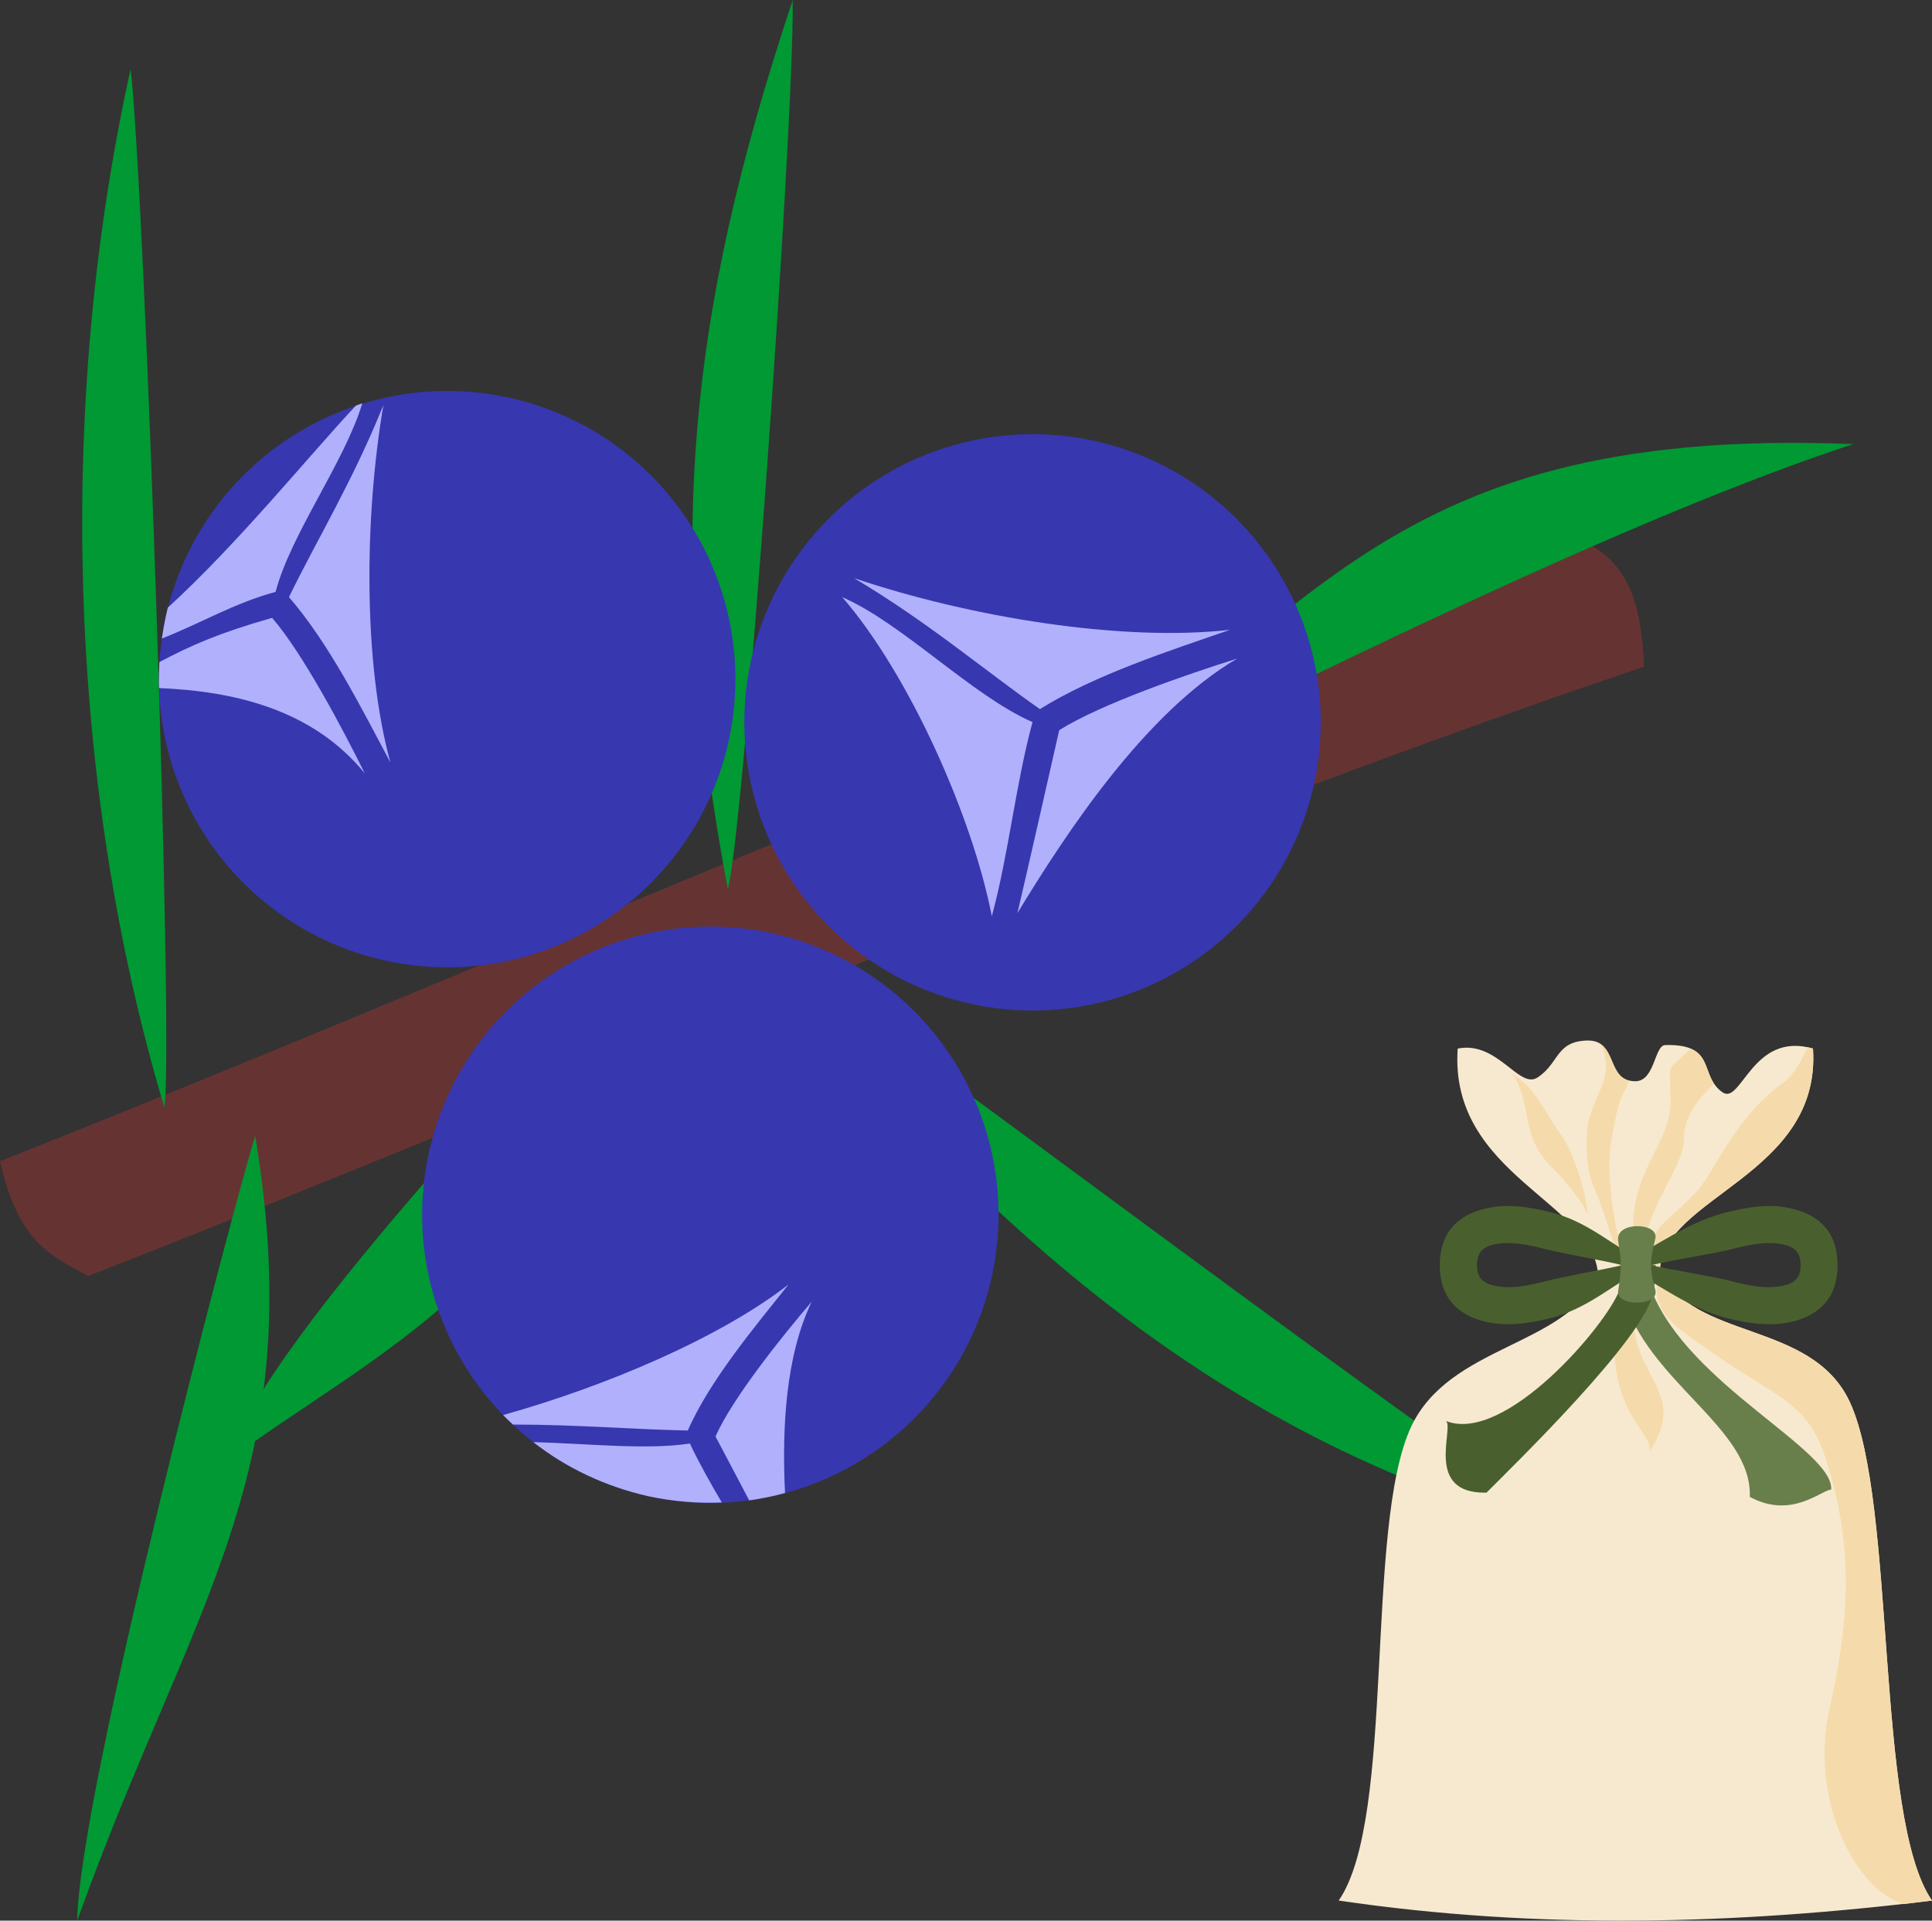 <svg xmlns="http://www.w3.org/2000/svg" xmlns:xlink="http://www.w3.org/1999/xlink" xml:space="preserve" version="1.1" style="shape-rendering:geometricPrecision; text-rendering:geometricPrecision; image-rendering:optimizeQuality; fill-rule:evenodd; clip-rule:evenodd" viewBox="7785 11805 5503 5471.16">
 <rect x="7785" y="11805" width="5503" height="5471.16" fill="#333333" stroke="none"/>
 <defs>
  <style type="text/css">
   <![CDATA[
    .fil1 {fill:#009933}
    .fil2 {fill:#3737B0}
    .fil6 {fill:#49602E}
    .fil0 {fill:#663333}
    .fil7 {fill:#697F4B}
    .fil3 {fill:#B0B0FC}
    .fil5 {fill:#F5DBAB}
    .fil4 {fill:#F7E9CF}
   ]]>
  </style>
 </defs>
 <g id="Vrstva_x0020_1">
  <g id="_504375928">
   <g id="_755198784">
    <path class="fil0" d="M12265 13336c-1539,526 -2987,1185 -4480,1777 54,240 155,273 251,327 1477,-578 2915,-1224 4432,-1736 -8,-160 -33,-310 -203,-368z"/>
    <path class="fil1" d="M8253 14959c-279,-934 -305,-2013 -96,-2957 42,366 124,2809 96,2957z"/>
    <path class="fil1" d="M9858 14338c-179,-958 -121,-1615 185,-2533 4,369 -141,2388 -185,2533z"/>
    <path class="fil1" d="M12301 16182c-1057,-247 -1780,-949 -2381,-1708 311,199 2081,1548 2381,1708z"/>
    <path class="fil1" d="M8512 15041c159,961 -181,1325 -507,2235 4,-368 460,-2091 507,-2235z"/>
    <path class="fil1" d="M10668 14139c835,-503 997,-1125 2396,-1069 -895,292 -2387,1100 -2396,1069z"/>
    <path class="fil1" d="M9571 14519c-66,872 -771,1164 -1136,1448 96,-356 1054,-1321 1136,-1448z"/>
    <circle class="fil2" transform="matrix(1.165 0.258 -0.258 1.165 10726 13862.7)" r="688"/>
    <circle class="fil2" transform="matrix(1.165 0.258 -0.258 1.165 9058.69 13739.6)" r="688"/>
    <path class="fil3" d="M11289 13599c-306,35 -739,-35 -1071,-147 213,127 369,261 529,373 157,-98 371,-167 542,-226z"/>
    <path class="fil3" d="M10726 13862c-172,-75 -370,-281 -542,-356 190,219 371,625 426,909 48,-176 68,-377 116,-553z"/>
    <path class="fil3" d="M11309 13681c-140,44 -388,129 -507,204 -35,154 -83,367 -119,521 138,-227 363,-571 626,-725z"/>
    <g>
     <path class="fil3" d="M8897 13977c-77,-280 -75,-693 -20,-1018 -87,216 -188,381 -269,547 114,131 209,321 289,471z"/>
     <path class="fil3" d="M8570 13491c43,-164 196,-369 247,-537 -6,2 -13,4 -19,7 -138,148 -335,392 -535,575 -2,9 -4,17 -6,26 -4,20 -8,41 -11,62 114,-45 206,-101 324,-133z"/>
     <path class="fil3" d="M8824 14008c-62,-125 -177,-343 -264,-443 -151,43 -230,78 -321,126 -1,25 -2,49 -1,74 211,9 436,59 586,243z"/>
    </g>
    <circle class="fil2" transform="matrix(1.165 0.258 -0.258 1.165 9808.26 15265.4)" r="688"/>
    <g>
     <path class="fil3" d="M10031 15464c-193,150 -514,288 -813,372 9,9 18,18 28,27 182,0 343,14 498,17 63,-143 189,-293 287,-416z"/>
     <path class="fil3" d="M9750 15917c-123,19 -293,0 -446,-4 93,73 204,126 327,154 70,15 141,21 210,18 -33,-56 -65,-113 -91,-168z"/>
     <path class="fil3" d="M10097 15513c-83,97 -226,275 -274,384 29,55 62,117 96,182 35,-5 69,-12 102,-21 -9,-186 2,-391 76,-545z"/>
    </g>
   </g>
  </g>
  <g id="_504373600">
   <g>
    <path class="fil4" d="M11598 17219c571,84 1133,68 1690,0 -163,-235 -101,-1133 -234,-1420 -109,-235 -448,-173 -541,-376 8,-209 460,-270 436,-631 -172,-50 -204,160 -257,125 -69,-47 -15,-139 -164,-135 -31,1 -29,103 -85,103 -85,0 -48,-117 -136,-116 -91,2 -80,64 -142,105 -53,36 -114,-105 -228,-82 -25,361 392,438 400,648 -93,202 -423,195 -533,430 -133,287 -43,1114 -206,1349z"/>
    <g>
     <path class="fil5" d="M12513 15423c-79,-128 63,-141 142,-276 58,-99 118,-194 213,-261 23,-16 48,-57 65,-98 5,1 10,2 16,4 24,361 -428,422 -436,631z"/>
     <path class="fil5" d="M12600 14792c-73,75 -57,23 -57,154 0,112 -106,191 -106,349 0,60 -45,114 16,144 13,-208 129,-294 129,-397 0,-57 42,-108 85,-150 -24,-36 -20,-81 -67,-100z"/>
     <path class="fil5" d="M12345 14780c38,86 -8,124 -34,213 -13,44 -8,149 13,192 29,60 67,210 97,254 -7,-26 -72,-247 -45,-392 22,-122 23,-103 50,-163 -50,-12 -44,-78 -81,-104z"/>
     <path class="fil5" d="M12306 15266c1,-54 -40,-183 -75,-229 -39,-52 -71,-131 -130,-167 -3,-1 -4,-6 -9,-7 61,85 17,176 117,271 23,22 92,101 97,132z"/>
    </g>
    <path class="fil5" d="M12513 15423c-36,123 42,157 141,229 178,130 277,139 331,307 85,262 64,478 11,714 -57,250 68,514 212,556 26,-3 53,-7 80,-10 -163,-235 -101,-1133 -234,-1420 -109,-235 -448,-173 -541,-376z"/>
    <path class="fil5" d="M12485 15938c107,-167 -46,-208 -46,-375 0,-26 6,-112 -18,-124 6,68 -39,55 -39,182 0,220 103,256 103,317z"/>
   </g>
   <path class="fil6" d="M12483 15409c-105,54 -175,126 -290,153 -57,13 -111,21 -168,10 -90,-18 -139,-73 -139,-163 0,-91 49,-145 139,-163 57,-12 111,-3 168,10 115,26 185,99 290,153zm-77 0c-52,12 -164,32 -216,45 -51,13 -106,26 -157,11 -30,-8 -41,-27 -41,-56 0,-30 11,-48 41,-57 51,-14 106,-1 157,12 52,13 164,32 216,45z"/>
   <g>
    <path class="fil6" d="M12406 15409c105,54 191,126 307,153 56,13 110,21 167,10 90,-18 139,-73 139,-163 0,-91 -49,-145 -139,-163 -57,-12 -111,-3 -167,10 -116,26 -210,99 -315,153l8 0zm82 0c51,12 175,32 227,45 51,13 106,26 158,11 29,-8 41,-27 41,-56 0,-30 -12,-48 -41,-57 -52,-14 -107,-1 -158,12 -52,13 -176,32 -227,45z"/>
   </g>
   <path class="fil7" d="M12476 15409c-1,24 5,50 14,74 106,267 517,451 511,565 -30,3 -114,85 -232,21 8,-197 -295,-330 -361,-574 -7,-28 4,-57 4,-86l64 0z"/>
   <path class="fil6" d="M12501 15409c0,28 -3,55 -8,81 -24,126 -385,478 -474,567 -178,4 -92,-182 -115,-204 169,66 459,-276 494,-374 9,-23 14,-46 14,-70l89 0z"/>
   <path class="fil7" d="M12394 15483c10,-67 10,-81 0,-144 -8,-56 117,-52 106,-6 -16,67 -17,82 0,147 12,47 -112,47 -106,3z"/>
  </g>
 </g>
</svg>